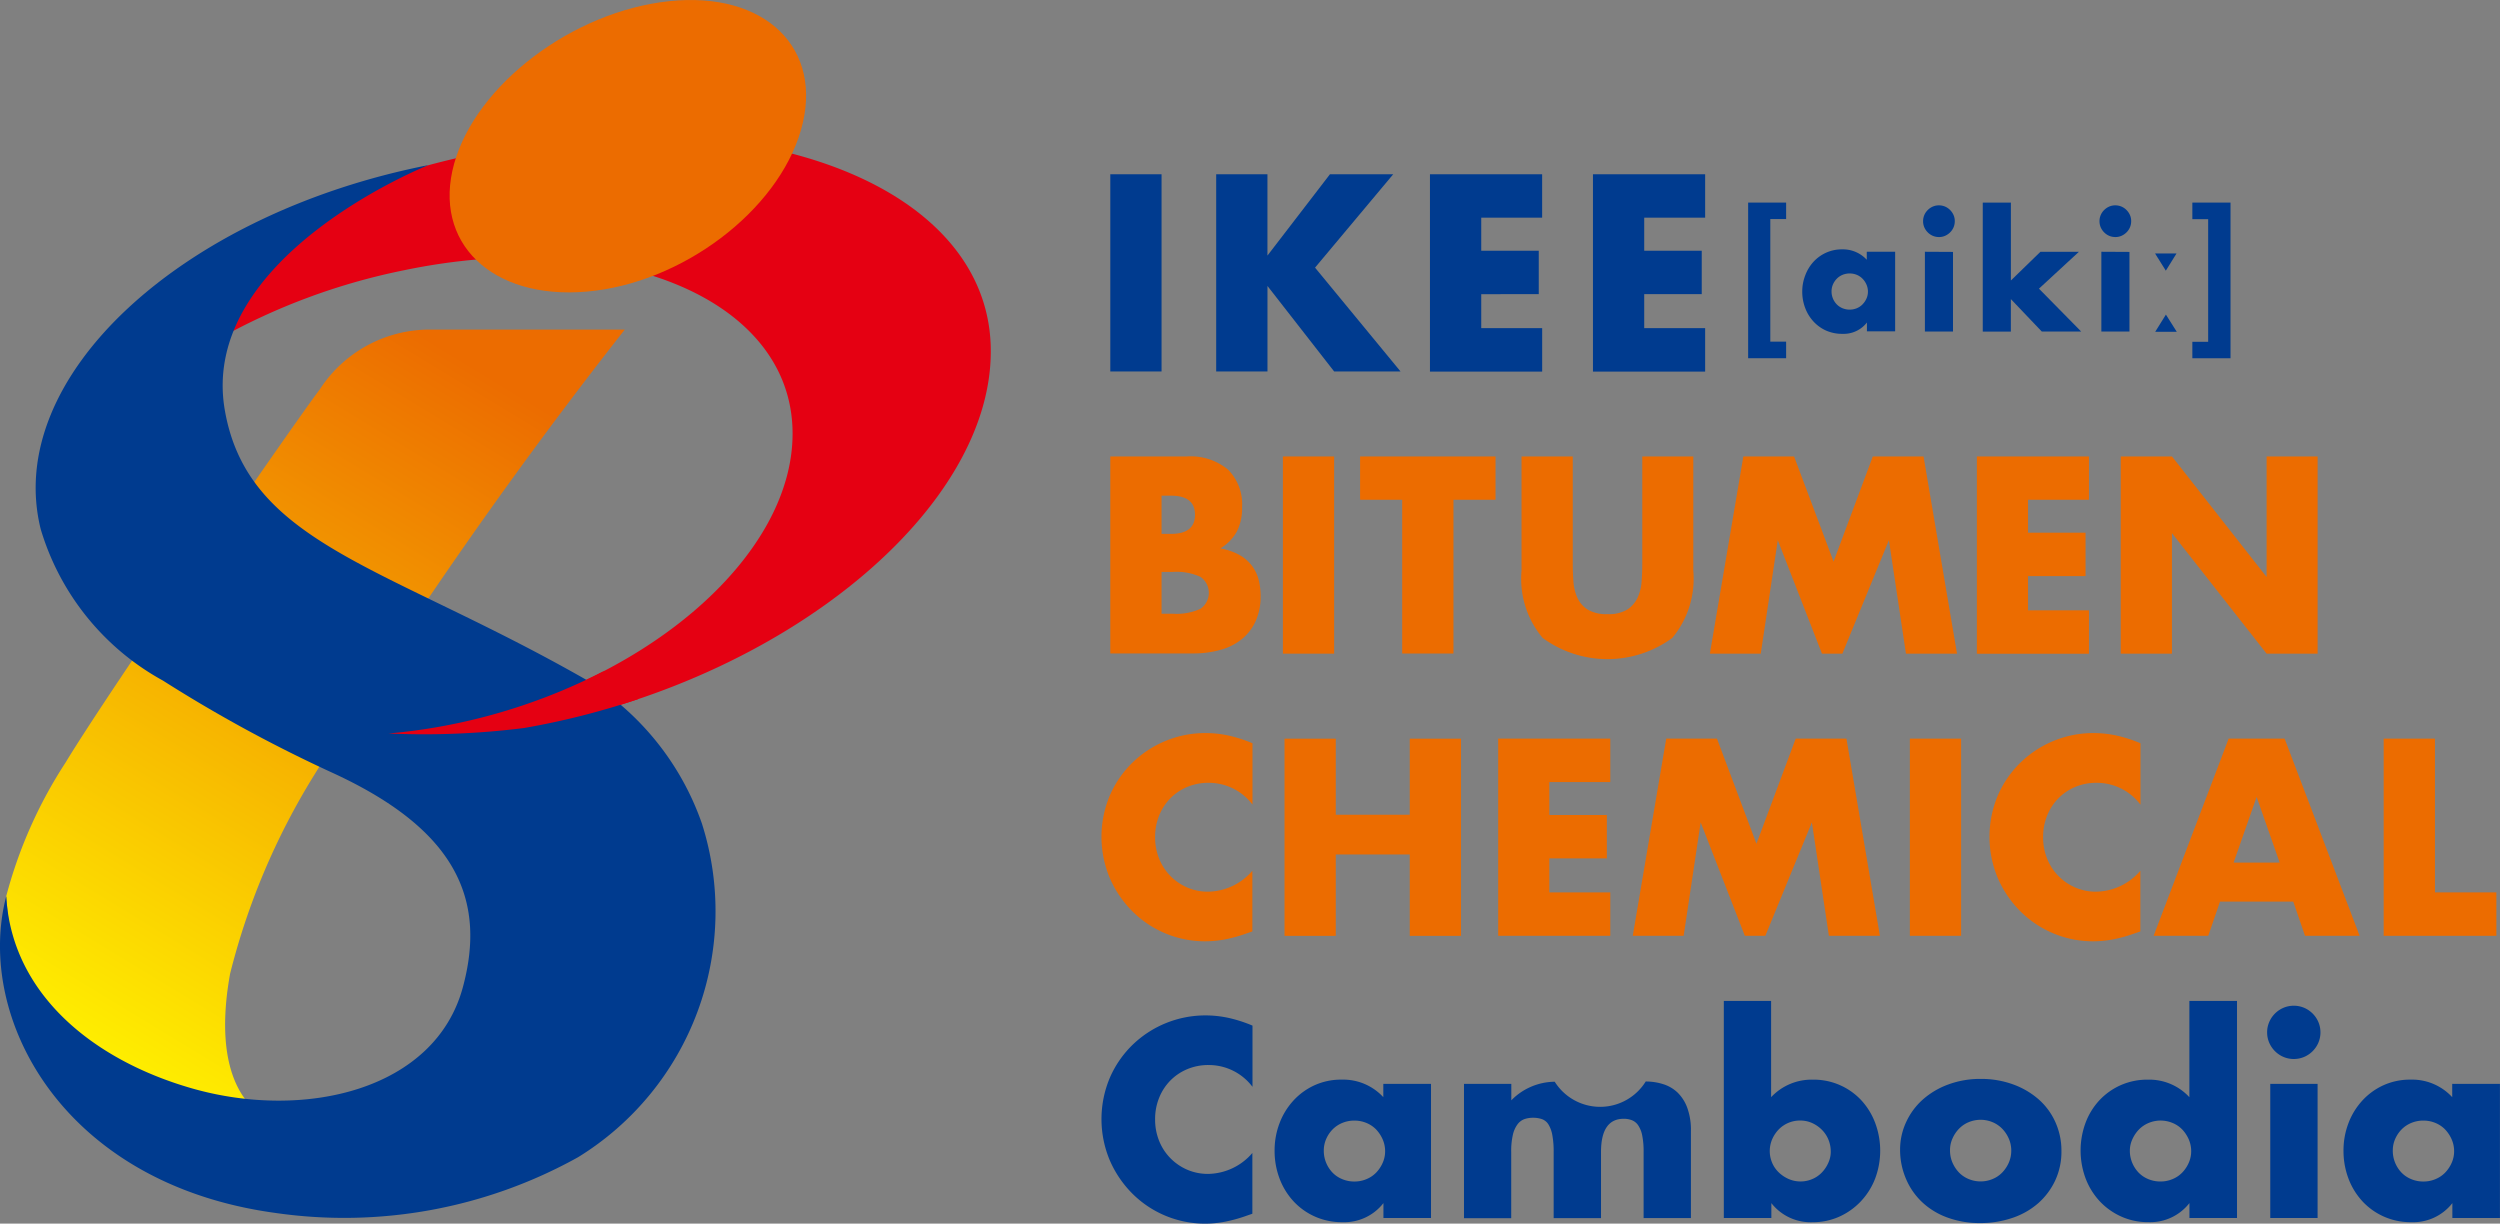 <svg id="logo_ibc_color" xmlns="http://www.w3.org/2000/svg" xmlns:xlink="http://www.w3.org/1999/xlink" width="81.408" height="39.844" viewBox="0 0 81.408 39.844">
  <rect x="0" y="0" width="81.408" height="39.844" fill="#808080" stroke="none"/>
  <defs>
    <linearGradient id="linear-gradient" x1="0.67" y1="0.005" x2="0.205" y2="0.971" gradientUnits="objectBoundingBox">
      <stop offset="0" stop-color="#ec6c00"/>
      <stop offset="1" stop-color="#fff000"/>
    </linearGradient>
  </defs>
  <g id="グループ_238" data-name="グループ 238" transform="translate(0 0)">
    <path id="パス_1203" data-name="パス 1203" d="M178.4,192.4a20.782,20.782,0,0,1,6.091-2.266c6.772-1.409,12.446.852,12.65,5.078s-4.994,8.642-11.567,9.8c-.537.094-1.067.161-1.586.208a26.033,26.033,0,0,0,4.416-.179c8.43-1.461,15.4-7.18,15.193-12.5-.214-5.309-7.948-8.068-16.693-6.214-.544.114-1.083.243-1.611.384l-2.483.8-3.247,3.028Z" transform="translate(-171.338 -181.333)" fill="#e50012"/>
    <path id="パス_1204" data-name="パス 1204" d="M128.61,250.063a14.9,14.9,0,0,1,1.935-4.363c1.493-2.471,7.741-11.473,8.273-12.143a4.264,4.264,0,0,1,3.556-1.957c1.555,0,6.381,0,6.381,0a154.707,154.707,0,0,0-10.116,14.51,22.743,22.743,0,0,0-2.738,6.472c-.362,2.02-.12,3.6.82,4.439L131.7,255.9l-2.909-3.994Z" transform="translate(-128.41 -220.868)" fill="url(#linear-gradient)"/>
    <path id="パス_1205" data-name="パス 1205" d="M127.361,216.545c.168,3.134,2.766,5.322,6.054,6.262,3.667,1.047,7.908.054,8.813-3.291.786-2.9-.255-5.156-4.249-6.989a46.2,46.2,0,0,1-5.515-3,8.34,8.34,0,0,1-3.981-4.931c-1.231-4.949,4.582-10.271,12.627-11.856,0,0-7.512,2.978-6.63,7.993.768,4.373,5.266,5.051,11.783,8.776a8.95,8.95,0,0,1,3.749,4.668,9.406,9.406,0,0,1-4.03,10.869,15.663,15.663,0,0,1-9.859,1.815C129.154,225.909,126.336,220.461,127.361,216.545Z" transform="translate(-127.157 -187.364)" fill="#003b8f"/>
    <path id="パス_1206" data-name="パス 1206" d="M244.836,157.962c-.761,2.642-3.882,4.994-6.978,5.262s-5.029-1.6-4.315-4.169,3.853-4.952,6.994-5.288S245.6,155.312,244.836,157.962Z" transform="translate(-218.754 -153.728)" fill="#ec6c00"/>
    <path id="パス_1207" data-name="パス 1207" d="M225.955,312.36a18.992,18.992,0,0,1-5.409,1.815c-.537.094-1.067.161-1.586.208a26.03,26.03,0,0,0,4.416-.179,25.14,25.14,0,0,0,3.711-.941" transform="translate(-206.308 -290.498)" fill="#e50012"/>
  </g>
  <g id="グループ_239" data-name="グループ 239" transform="translate(35.863 5.675)">
    <path id="パス_1208" data-name="パス 1208" d="M391.169,194.91v6.421H389.5V194.91Z" transform="translate(-389.208 -194.91)" fill="#003b8f"/>
    <path id="パス_1209" data-name="パス 1209" d="M416.188,197.559l2.036-2.649h2.06l-2.545,3.04,2.784,3.381h-2.162l-2.171-2.784v2.784H414.52V194.91h1.669v2.649Z" transform="translate(-410.78 -194.91)" fill="#003b8f"/>
    <path id="パス_1210" data-name="パス 1210" d="M468.683,196.324H466.7V197.4h1.873v1.414H466.7v1.107h1.984v1.414H465.03V194.91h3.653Z" transform="translate(-454.329 -194.91)" fill="#003b8f"/>
    <path id="パス_1211" data-name="パス 1211" d="M507.193,196.324h-1.984V197.4h1.873v1.414h-1.873v1.107h1.984v1.414H503.54V194.91h3.653Z" transform="translate(-487.531 -194.91)" fill="#003b8f"/>
    <path id="パス_1212" data-name="パス 1212" d="M540.932,202.135v3.993h.515v.54H540.21V201.6h1.237v.536h-.515Z" transform="translate(-519.148 -200.678)" fill="#003b8f"/>
    <path id="パス_1213" data-name="パス 1213" d="M555.114,212.72h.919v2.592h-.919v-.288a.959.959,0,0,1-.794.369,1.292,1.292,0,0,1-.521-.1,1.249,1.249,0,0,1-.415-.291,1.336,1.336,0,0,1-.276-.44,1.488,1.488,0,0,1-.1-.551,1.446,1.446,0,0,1,.1-.528,1.341,1.341,0,0,1,.267-.437,1.255,1.255,0,0,1,.409-.295,1.239,1.239,0,0,1,.525-.109,1.054,1.054,0,0,1,.8.339v-.259Zm-1.152,1.289a.6.6,0,0,0,.169.423.557.557,0,0,0,.188.127.6.6,0,0,0,.236.045.592.592,0,0,0,.23-.045.558.558,0,0,0,.187-.127.663.663,0,0,0,.127-.187.547.547,0,0,0,.048-.227.569.569,0,0,0-.048-.23.625.625,0,0,0-.127-.189.557.557,0,0,0-.187-.127.591.591,0,0,0-.23-.045.608.608,0,0,0-.236.045.556.556,0,0,0-.187.127.623.623,0,0,0-.124.185A.561.561,0,0,0,553.962,214.008Z" transform="translate(-530.184 -210.197)" fill="#003b8f"/>
    <path id="パス_1214" data-name="パス 1214" d="M581.55,202.775a.506.506,0,0,1,.152-.364.539.539,0,0,1,.164-.112.483.483,0,0,1,.2-.04.508.508,0,0,1,.2.04.517.517,0,0,1,.164.112.54.54,0,0,1,.112.164.483.483,0,0,1,.04.2.511.511,0,0,1-.04.2.516.516,0,0,1-.112.164.54.54,0,0,1-.164.112.484.484,0,0,1-.2.04.506.506,0,0,1-.2-.04.516.516,0,0,1-.164-.112.539.539,0,0,1-.112-.164A.494.494,0,0,1,581.55,202.775Zm.974,1v2.592h-.915V203.77Z" transform="translate(-554.791 -201.247)" fill="#003b8f"/>
    <path id="パス_1215" data-name="パス 1215" d="M596.565,201.6v2.537l.961-.934h1.253l-1.3,1.2,1.374,1.395h-1.283l-1.006-1.056V205.8h-.915v-4.2Z" transform="translate(-566.947 -200.678)" fill="#003b8f"/>
    <path id="パス_1216" data-name="パス 1216" d="M623.23,202.775a.506.506,0,0,1,.152-.364.541.541,0,0,1,.164-.112.484.484,0,0,1,.2-.04.508.508,0,0,1,.2.04.518.518,0,0,1,.164.112.541.541,0,0,1,.112.164.482.482,0,0,1,.04.2.507.507,0,0,1-.152.364.541.541,0,0,1-.164.112.484.484,0,0,1-.2.04.507.507,0,0,1-.2-.04.517.517,0,0,1-.164-.112.539.539,0,0,1-.112-.164A.517.517,0,0,1,623.23,202.775Zm.976,1v2.592h-.915V203.77Z" transform="translate(-590.727 -201.247)" fill="#003b8f"/>
    <path id="パス_1217" data-name="パス 1217" d="M636.35,213.62h.7l-.349.561Zm.005,2.552.349-.561.354.561Z" transform="translate(-602.038 -211.042)" fill="#003b8f"/>
    <path id="パス_1218" data-name="パス 1218" d="M645.685,206.133V202.14h-.515v-.54h1.243v5.069H645.17v-.536Z" transform="translate(-609.643 -200.678)" fill="#003b8f"/>
    <path id="パス_1219" data-name="パス 1219" d="M389.5,261.59h2.486a1.912,1.912,0,0,1,1.345.426,1.592,1.592,0,0,1,.46,1.227,1.656,1.656,0,0,1-.175.8,1.476,1.476,0,0,1-.532.54,2.025,2.025,0,0,1,.609.208,1.326,1.326,0,0,1,.409.345,1.3,1.3,0,0,1,.226.46,2.113,2.113,0,0,1,.067.544,1.935,1.935,0,0,1-.157.8,1.615,1.615,0,0,1-.442.587,1.884,1.884,0,0,1-.695.357,3.265,3.265,0,0,1-.919.12H389.5Zm1.669,2.521h.306q.783,0,.783-.622t-.783-.622h-.306Zm0,2.6h.367a1.867,1.867,0,0,0,.9-.161.631.631,0,0,0,0-1.039,1.868,1.868,0,0,0-.9-.161h-.367Z" transform="translate(-389.208 -252.401)" fill="#ec6c00"/>
    <path id="パス_1220" data-name="パス 1220" d="M431.949,261.59v6.421H430.28V261.59Z" transform="translate(-424.368 -252.401)" fill="#ec6c00"/>
    <path id="パス_1221" data-name="パス 1221" d="M451.56,263v5.007h-1.669V263H448.52V261.59h4.41V263Z" transform="translate(-440.094 -252.401)" fill="#ec6c00"/>
    <path id="パス_1222" data-name="パス 1222" d="M488.338,261.59v3.491q0,.281.021.575a1.549,1.549,0,0,0,.128.532.894.894,0,0,0,.336.387,1.188,1.188,0,0,0,.648.149,1.161,1.161,0,0,0,.642-.149.93.93,0,0,0,.336-.387,1.488,1.488,0,0,0,.132-.532q.021-.294.021-.575V261.59h1.661v3.721a3.01,3.01,0,0,1-.685,2.189,3.573,3.573,0,0,1-4.219,0,2.992,2.992,0,0,1-.689-2.189V261.59Z" transform="translate(-472.987 -252.401)" fill="#ec6c00"/>
    <path id="パス_1223" data-name="パス 1223" d="M531.17,268.011l1.09-6.421h1.652l1.286,3.423,1.278-3.423h1.652l1.09,6.421h-1.663L537,264.316l-1.516,3.695h-.664l-1.439-3.695-.554,3.695Z" transform="translate(-511.354 -252.401)" fill="#ec6c00"/>
    <path id="パス_1224" data-name="パス 1224" d="M597.9,263h-1.984v1.072h1.873v1.414h-1.873V266.6H597.9v1.414H594.25V261.59H597.9Z" transform="translate(-565.74 -252.401)" fill="#ec6c00"/>
    <path id="パス_1225" data-name="パス 1225" d="M628.25,268.011V261.59h1.669L633,265.515V261.59h1.661v6.421H633l-3.083-3.925v3.925Z" transform="translate(-595.055 -252.401)" fill="#ec6c00"/>
    <path id="パス_1226" data-name="パス 1226" d="M392.3,329.285a1.781,1.781,0,0,0-1.431-.707,1.755,1.755,0,0,0-.695.136,1.683,1.683,0,0,0-.549.371,1.706,1.706,0,0,0-.362.558,1.833,1.833,0,0,0-.132.7,1.855,1.855,0,0,0,.132.707,1.7,1.7,0,0,0,.367.562,1.724,1.724,0,0,0,.548.375,1.693,1.693,0,0,0,.681.136,1.934,1.934,0,0,0,1.439-.681v1.975l-.171.059a4.89,4.89,0,0,1-.715.2,3.457,3.457,0,0,1-.656.063,3.345,3.345,0,0,1-2.346-.958,3.5,3.5,0,0,1-.746-1.082,3.468,3.468,0,0,1,0-2.726,3.363,3.363,0,0,1,.741-1.064,3.412,3.412,0,0,1,1.078-.7,3.377,3.377,0,0,1,1.286-.251,3.536,3.536,0,0,1,.754.081,4.574,4.574,0,0,1,.779.251v1.993Z" transform="translate(-387.38 -308.762)" fill="#ec6c00"/>
    <path id="パス_1227" data-name="パス 1227" d="M432.329,330.738h2.409V328.26h1.669v6.421h-1.669v-2.649h-2.409v2.649H430.66V328.26h1.669Z" transform="translate(-424.695 -309.882)" fill="#ec6c00"/>
    <path id="パス_1228" data-name="パス 1228" d="M484.8,329.674h-1.985v1.072h1.873v1.414h-1.873v1.107H484.8v1.414H481.15V328.26H484.8Z" transform="translate(-468.227 -309.883)" fill="#ec6c00"/>
    <path id="パス_1229" data-name="パス 1229" d="M512.95,334.681l1.09-6.421h1.652l1.286,3.423,1.278-3.423h1.652l1.09,6.421h-1.661l-.554-3.695-1.516,3.695H516.6l-1.439-3.695-.554,3.695Z" transform="translate(-495.645 -309.883)" fill="#ec6c00"/>
    <path id="パス_1230" data-name="パス 1230" d="M580.089,328.26v6.421H578.42V328.26Z" transform="translate(-552.092 -309.883)" fill="#ec6c00"/>
    <path id="パス_1231" data-name="パス 1231" d="M602.136,329.285a1.781,1.781,0,0,0-1.43-.707,1.754,1.754,0,0,0-.695.136,1.683,1.683,0,0,0-.548.371,1.706,1.706,0,0,0-.363.558,1.834,1.834,0,0,0-.132.7,1.856,1.856,0,0,0,.132.707,1.7,1.7,0,0,0,.367.562,1.723,1.723,0,0,0,.548.375,1.693,1.693,0,0,0,.681.136,1.935,1.935,0,0,0,1.439-.681v1.975l-.171.059a4.9,4.9,0,0,1-.715.2,3.458,3.458,0,0,1-.656.063,3.345,3.345,0,0,1-2.346-.958,3.5,3.5,0,0,1-.746-1.082,3.468,3.468,0,0,1,0-2.726,3.362,3.362,0,0,1,.741-1.064,3.411,3.411,0,0,1,1.078-.7,3.377,3.377,0,0,1,1.286-.251,3.536,3.536,0,0,1,.754.081,4.581,4.581,0,0,1,.779.251v1.993Z" transform="translate(-568.301 -308.762)" fill="#ec6c00"/>
    <path id="パス_1232" data-name="パス 1232" d="M640.566,333.566h-2.384l-.383,1.115H636.02l2.443-6.421h1.822l2.443,6.421H640.95Zm-.442-1.269-.75-2.138-.75,2.138Z" transform="translate(-601.754 -309.883)" fill="#ec6c00"/>
    <path id="パス_1233" data-name="パス 1233" d="M692.049,328.26v5.007h2v1.414h-3.67V328.26Z" transform="translate(-648.622 -309.883)" fill="#ec6c00"/>
    <path id="パス_1234" data-name="パス 1234" d="M392.3,395.965a1.781,1.781,0,0,0-1.431-.707,1.755,1.755,0,0,0-.695.136,1.684,1.684,0,0,0-.549.371,1.706,1.706,0,0,0-.362.558,1.833,1.833,0,0,0-.132.7,1.855,1.855,0,0,0,.132.707,1.7,1.7,0,0,0,.367.562,1.726,1.726,0,0,0,.548.375,1.693,1.693,0,0,0,.681.136,1.935,1.935,0,0,0,1.439-.681V400.1l-.171.059a4.889,4.889,0,0,1-.715.2,3.452,3.452,0,0,1-.656.063,3.344,3.344,0,0,1-2.346-.958,3.5,3.5,0,0,1-.746-1.082,3.468,3.468,0,0,1,0-2.726,3.363,3.363,0,0,1,.741-1.064,3.412,3.412,0,0,1,2.364-.95,3.536,3.536,0,0,1,.754.081,4.568,4.568,0,0,1,.779.251v1.993Z" transform="translate(-387.38 -366.252)" fill="#003b8f"/>
    <path id="パス_1235" data-name="パス 1235" d="M431.873,408.977h1.549v4.369h-1.549v-.486a1.616,1.616,0,0,1-1.337.621,2.149,2.149,0,0,1-.876-.175,2.127,2.127,0,0,1-.7-.489,2.264,2.264,0,0,1-.464-.742,2.539,2.539,0,0,1-.167-.927,2.475,2.475,0,0,1,.161-.89,2.273,2.273,0,0,1,.451-.736,2.129,2.129,0,0,1,.689-.5,2.093,2.093,0,0,1,.886-.183,1.778,1.778,0,0,1,1.353.571v-.434Zm-1.942,2.171a1.012,1.012,0,0,0,.077.4,1.035,1.035,0,0,0,.208.32.929.929,0,0,0,.316.212,1.011,1.011,0,0,0,.4.077.99.99,0,0,0,.387-.077.93.93,0,0,0,.316-.212,1.087,1.087,0,0,0,.212-.316.923.923,0,0,0,.081-.383.952.952,0,0,0-.081-.387,1.116,1.116,0,0,0-.212-.32.929.929,0,0,0-.316-.212,1,1,0,0,0-.387-.077,1.012,1.012,0,0,0-.4.077.949.949,0,0,0-.316.212,1.036,1.036,0,0,0-.208.311A.942.942,0,0,0,429.931,411.147Z" transform="translate(-422.687 -379.358)" fill="#003b8f"/>
    <path id="パス_1236" data-name="パス 1236" d="M473.07,409.347h1.541v.536a2,2,0,0,1,1.414-.605,1.747,1.747,0,0,0,2.963-.008,1.858,1.858,0,0,1,.579.09,1.182,1.182,0,0,1,.469.281,1.333,1.333,0,0,1,.31.5,2.108,2.108,0,0,1,.114.741v2.836h-1.541v-2.154a2.566,2.566,0,0,0-.047-.544.876.876,0,0,0-.136-.332.443.443,0,0,0-.208-.161.744.744,0,0,0-.255-.043q-.74,0-.741,1.082v2.154H475.99v-2.154a2.867,2.867,0,0,0-.043-.548,1,1,0,0,0-.124-.345.417.417,0,0,0-.208-.175.856.856,0,0,0-.3-.047.843.843,0,0,0-.273.043.49.49,0,0,0-.226.167.919.919,0,0,0-.153.34,2.343,2.343,0,0,0-.055.566v2.154H473.07Z" transform="translate(-461.261 -379.728)" fill="#003b8f"/>
    <path id="パス_1237" data-name="パス 1237" d="M536,390.24v3.134a1.807,1.807,0,0,1,1.363-.571,2.115,2.115,0,0,1,1.579.677,2.258,2.258,0,0,1,.447.732,2.588,2.588,0,0,1,0,1.809,2.268,2.268,0,0,1-.464.741,2.2,2.2,0,0,1-.7.5,2.084,2.084,0,0,1-.872.183,1.624,1.624,0,0,1-1.345-.622v.485H534.46V390.24Zm1.942,4.9a1,1,0,0,0-.077-.387.98.98,0,0,0-.214-.32,1.075,1.075,0,0,0-.316-.218.943.943,0,0,0-.391-.081.968.968,0,0,0-.695.289,1.1,1.1,0,0,0-.214.32.977.977,0,0,0,0,.77.936.936,0,0,0,.214.31,1.1,1.1,0,0,0,.32.214.952.952,0,0,0,.387.081.966.966,0,0,0,.383-.077.941.941,0,0,0,.311-.212,1.086,1.086,0,0,0,.212-.316A.875.875,0,0,0,537.943,395.136Z" transform="translate(-514.19 -363.321)" fill="#003b8f"/>
    <path id="パス_1238" data-name="パス 1238" d="M576.11,410.967a2.121,2.121,0,0,1,.2-.907,2.22,2.22,0,0,1,.544-.732,2.585,2.585,0,0,1,.831-.489,2.981,2.981,0,0,1,1.052-.179,3.019,3.019,0,0,1,1.043.175,2.6,2.6,0,0,1,.835.485,2.161,2.161,0,0,1,.549.741,2.26,2.26,0,0,1,.2.95,2.221,2.221,0,0,1-.2.95,2.272,2.272,0,0,1-.55.741,2.461,2.461,0,0,1-.839.481,3.218,3.218,0,0,1-1.06.171,3.05,3.05,0,0,1-1.039-.171,2.4,2.4,0,0,1-.821-.485,2.23,2.23,0,0,1-.54-.754A2.4,2.4,0,0,1,576.11,410.967Zm1.626.017a1,1,0,0,0,.081.405,1.1,1.1,0,0,0,.212.32.929.929,0,0,0,.316.212,1.01,1.01,0,0,0,.774,0,.93.93,0,0,0,.316-.212,1.1,1.1,0,0,0,.214-.32.972.972,0,0,0,.081-.4.952.952,0,0,0-.081-.387,1.078,1.078,0,0,0-.214-.32.955.955,0,0,0-.316-.214,1.01,1.01,0,0,0-.774,0,.932.932,0,0,0-.316.214,1.082,1.082,0,0,0-.212.316A.912.912,0,0,0,577.736,410.984Z" transform="translate(-550.1 -379.202)" fill="#003b8f"/>
    <path id="パス_1239" data-name="パス 1239" d="M622.313,390.24h1.549v7.067h-1.549v-.485a1.616,1.616,0,0,1-1.337.621,2.108,2.108,0,0,1-.876-.179,2.183,2.183,0,0,1-.7-.493,2.28,2.28,0,0,1-.464-.741,2.609,2.609,0,0,1-.01-1.81,2.213,2.213,0,0,1,.447-.736,2.122,2.122,0,0,1,1.585-.681,1.778,1.778,0,0,1,1.353.571V390.24Zm-1.94,4.87a1.014,1.014,0,0,0,.077.4,1.034,1.034,0,0,0,.208.32.93.93,0,0,0,.316.212,1.013,1.013,0,0,0,.4.077.992.992,0,0,0,.387-.077.931.931,0,0,0,.316-.212,1.085,1.085,0,0,0,.212-.316.922.922,0,0,0,.081-.383.951.951,0,0,0-.081-.387,1.118,1.118,0,0,0-.212-.32.931.931,0,0,0-.316-.212,1.01,1.01,0,0,0-.774,0,.951.951,0,0,0-.316.212,1.105,1.105,0,0,0-.212.311A.881.881,0,0,0,620.373,395.11Z" transform="translate(-586.881 -363.321)" fill="#003b8f"/>
    <path id="パス_1240" data-name="パス 1240" d="M662.84,392.228a.832.832,0,0,1,.068-.336.881.881,0,0,1,.464-.464.871.871,0,0,1,.673,0,.882.882,0,0,1,.464.464.868.868,0,0,1,0,.672.881.881,0,0,1-.464.464.871.871,0,0,1-.673,0,.881.881,0,0,1-.464-.464A.837.837,0,0,1,662.84,392.228Zm1.643,1.677v4.369h-1.541v-4.369Z" transform="translate(-624.878 -364.286)" fill="#003b8f"/>
    <path id="パス_1241" data-name="パス 1241" d="M684.453,408.977H686v4.369h-1.549v-.486a1.616,1.616,0,0,1-1.337.621,2.149,2.149,0,0,1-.877-.175,2.128,2.128,0,0,1-.7-.489,2.263,2.263,0,0,1-.464-.742,2.539,2.539,0,0,1-.167-.927,2.475,2.475,0,0,1,.161-.89,2.271,2.271,0,0,1,.451-.736,2.128,2.128,0,0,1,.689-.5,2.093,2.093,0,0,1,.886-.183,1.778,1.778,0,0,1,1.353.571v-.434Zm-1.942,2.171a1.012,1.012,0,0,0,.077.4,1.034,1.034,0,0,0,.208.32.929.929,0,0,0,.316.212,1.011,1.011,0,0,0,.4.077.99.99,0,0,0,.387-.077.931.931,0,0,0,.316-.212,1.088,1.088,0,0,0,.212-.316.923.923,0,0,0,.081-.383.952.952,0,0,0-.081-.387,1.116,1.116,0,0,0-.212-.32.93.93,0,0,0-.316-.212,1,1,0,0,0-.387-.077,1.012,1.012,0,0,0-.4.077.949.949,0,0,0-.316.212,1.034,1.034,0,0,0-.208.311A.919.919,0,0,0,682.511,411.147Z" transform="translate(-640.457 -379.358)" fill="#003b8f"/>
  </g>
</svg>
